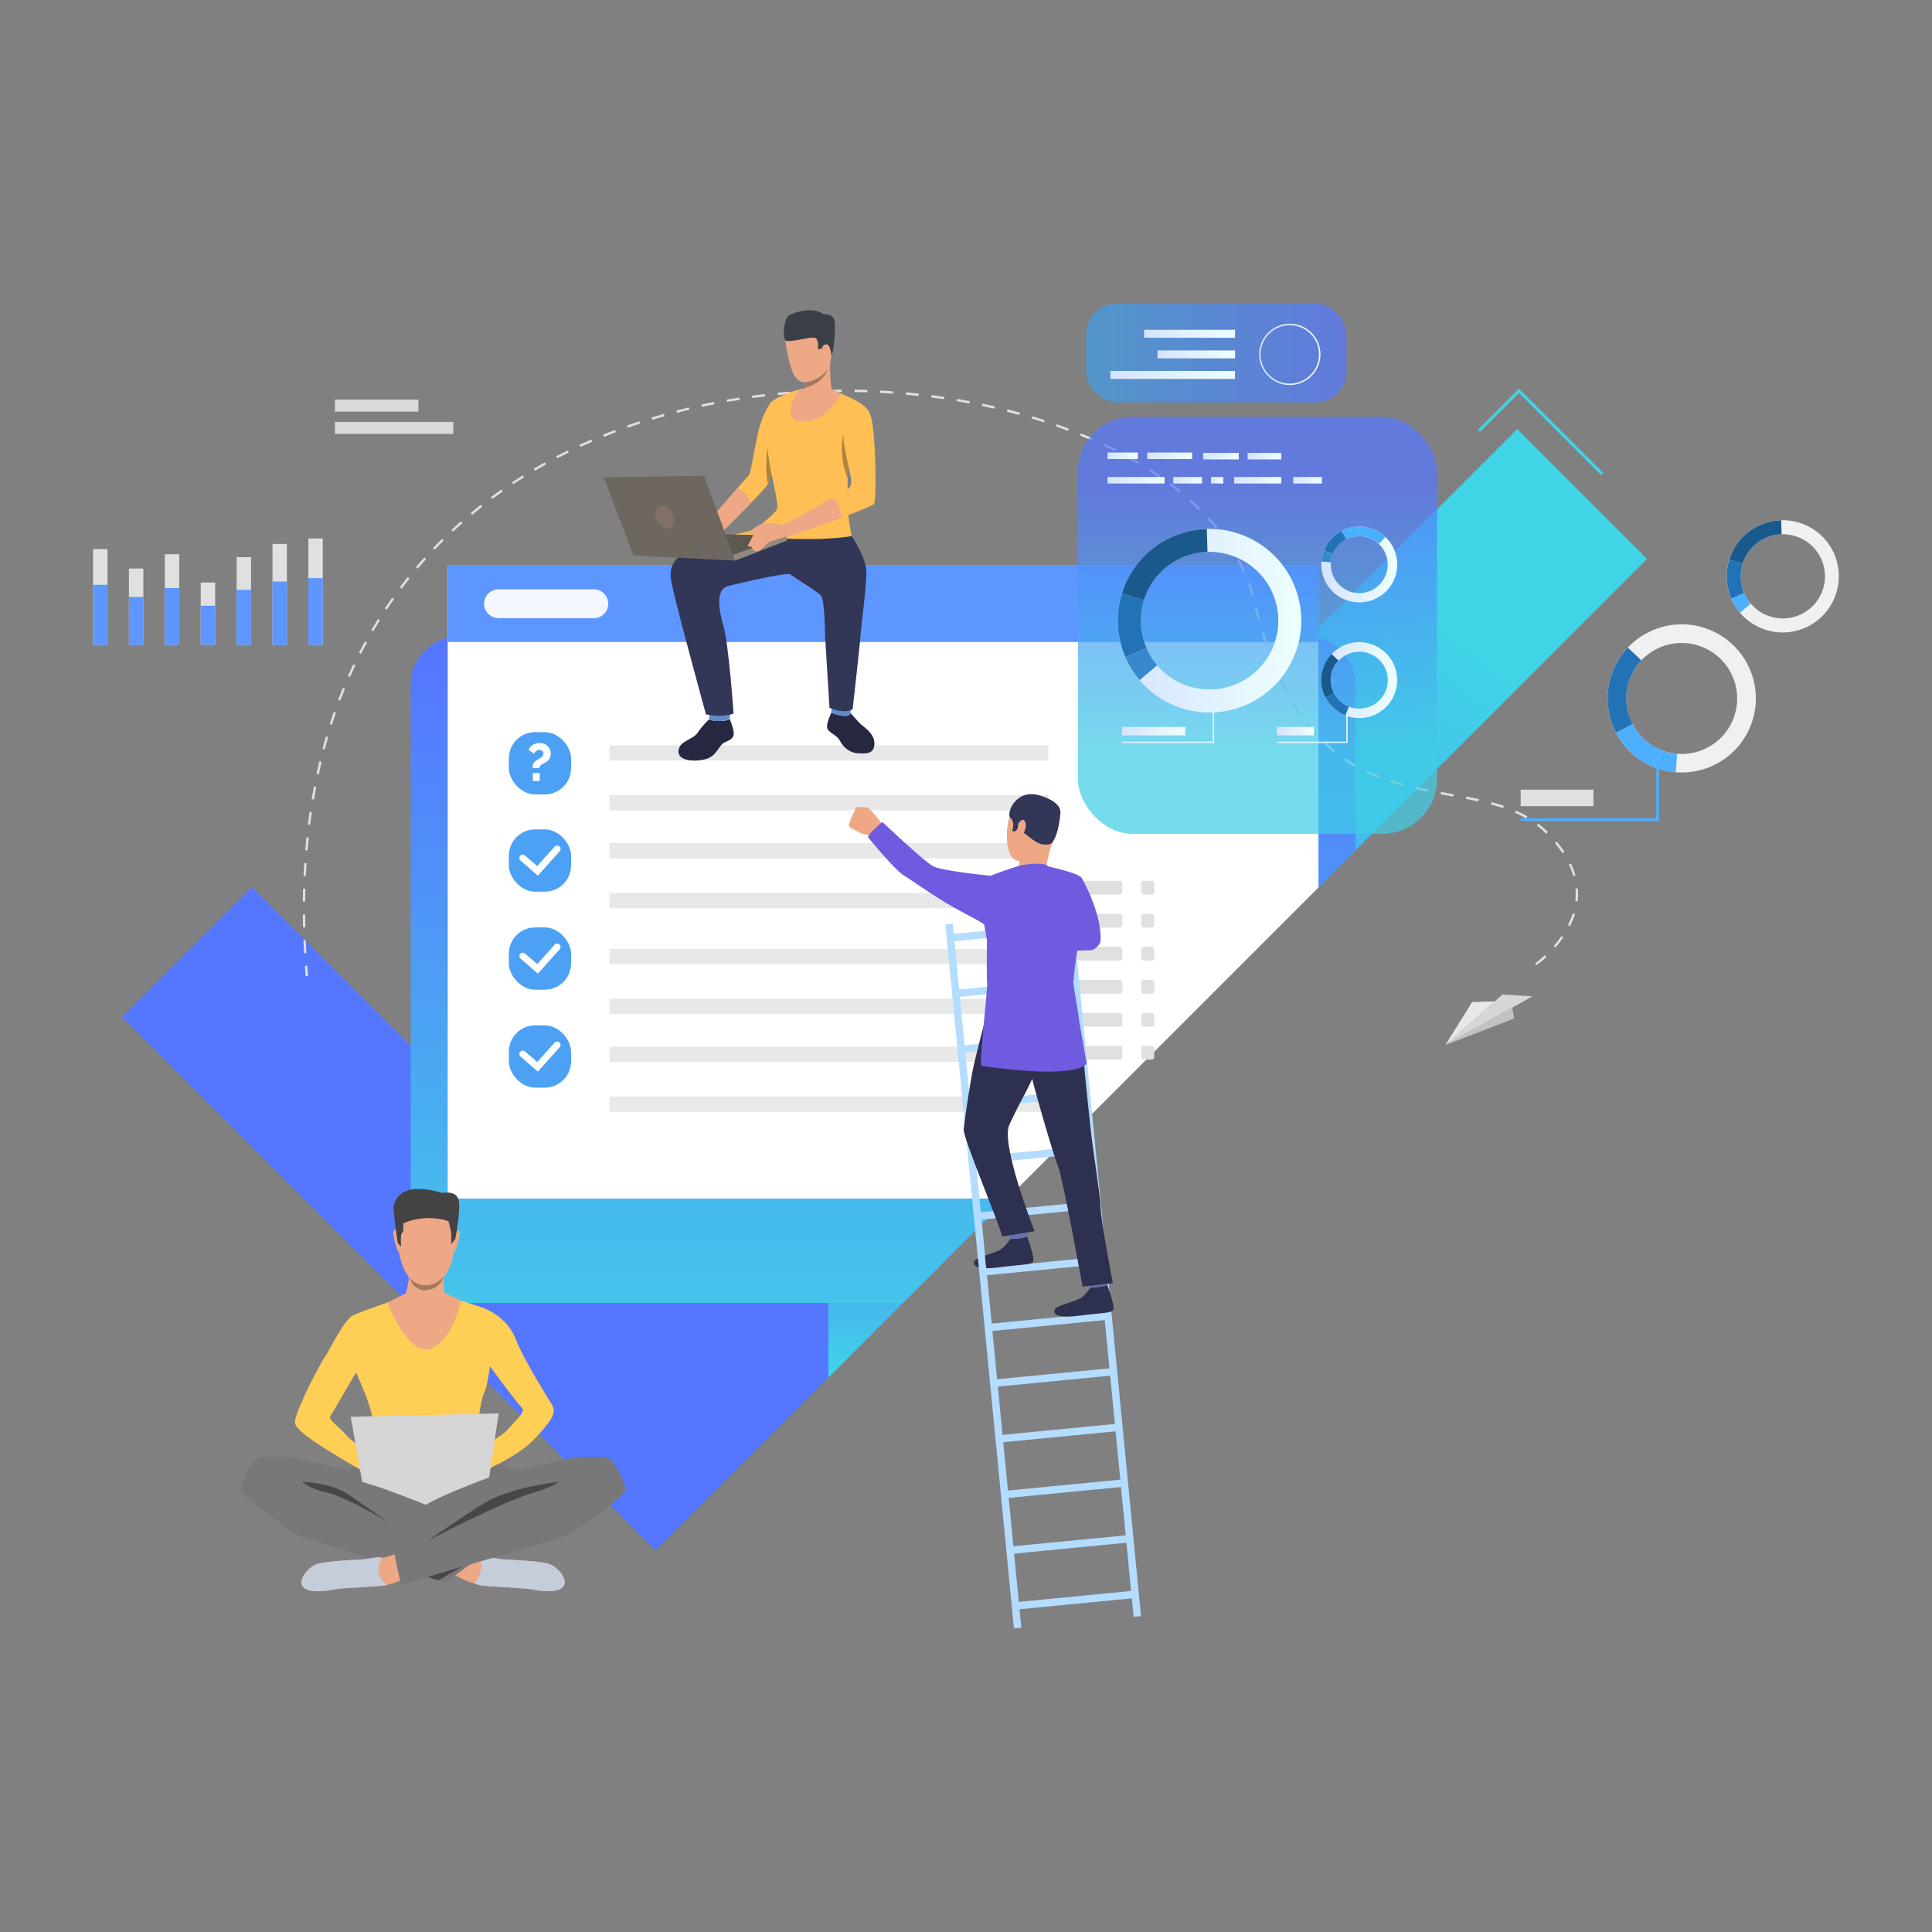 <svg xmlns="http://www.w3.org/2000/svg" xmlns:xlink="http://www.w3.org/1999/xlink" id="Layer_1" viewBox="0 0 300 300"><rect x="0" y="0" width="300" height="300" fill="#808080" stroke="none"/><defs><linearGradient id="linear-gradient" x1="183.94" y1="1136.33" x2="107" y2="1039.45" gradientTransform="translate(0 1200) scale(1 -1)" gradientUnits="userSpaceOnUse"><stop offset="0" stop-color="#40d5e6"></stop><stop offset="1" stop-color="#57f"></stop></linearGradient><linearGradient id="linear-gradient-2" x1="137.12" y1="986.1" x2="137.12" y2="1022.53" gradientTransform="translate(0 1200) scale(1 -1)" gradientUnits="userSpaceOnUse"><stop offset="0" stop-color="#40d5e6"></stop><stop offset="1" stop-color="#57f"></stop></linearGradient><linearGradient id="linear-gradient-3" x1="137.12" y1="977.76" x2="137.12" y2="1096.51" gradientTransform="translate(0 1200) scale(1 -1)" gradientUnits="userSpaceOnUse"><stop offset="0" stop-color="#40d5e6"></stop><stop offset="1" stop-color="#57f"></stop></linearGradient><linearGradient id="linear-gradient-4" x1="195.26" y1="1072.19" x2="195.26" y2="1124.76" gradientTransform="translate(0 1200) scale(1 -1)" gradientUnits="userSpaceOnUse"><stop offset="0" stop-color="#40cde6"></stop><stop offset=".2" stop-color="#40cde6"></stop><stop offset="1" stop-color="#57f"></stop></linearGradient><linearGradient id="linear-gradient-5" x1="168.64" y1="1145.2" x2="209.08" y2="1145.2" gradientTransform="translate(0 1200) scale(1 -1)" gradientUnits="userSpaceOnUse"><stop offset="0" stop-color="#409ee6"></stop><stop offset="1" stop-color="#57f"></stop></linearGradient><linearGradient id="linear-gradient-6" x1="173.56" y1="1103.62" x2="202.07" y2="1103.62" gradientTransform="translate(0 1200) scale(1 -1)" gradientUnits="userSpaceOnUse"><stop offset="0" stop-color="#d5e4ff"></stop><stop offset="1" stop-color="#edfffe"></stop></linearGradient><linearGradient id="linear-gradient-7" x1="205.17" y1="1094.39" x2="216.96" y2="1094.39" gradientTransform="translate(0 1200) scale(1 -1)" gradientUnits="userSpaceOnUse"><stop offset="0" stop-color="#d5e4ff"></stop><stop offset="1" stop-color="#edfffe"></stop></linearGradient><linearGradient id="linear-gradient-8" x1="205.17" y1="1112.34" x2="216.97" y2="1112.34" gradientTransform="translate(0 1200) scale(1 -1)" gradientUnits="userSpaceOnUse"><stop offset="0" stop-color="#d5e4ff"></stop><stop offset="1" stop-color="#edfffe"></stop></linearGradient><linearGradient id="linear-gradient-9" x1="174.21" y1="1086.47" x2="184.06" y2="1086.47" gradientTransform="translate(0 1200) scale(1 -1)" gradientUnits="userSpaceOnUse"><stop offset="0" stop-color="#d5e4ff"></stop><stop offset="1" stop-color="#edfffe"></stop></linearGradient><linearGradient id="linear-gradient-10" x1="198.25" y1="1086.47" x2="204.04" y2="1086.47" gradientTransform="translate(0 1200) scale(1 -1)" gradientUnits="userSpaceOnUse"><stop offset="0" stop-color="#d5e4ff"></stop><stop offset="1" stop-color="#edfffe"></stop></linearGradient><linearGradient id="linear-gradient-11" x1="195.52" y1="1144.97" x2="205.04" y2="1144.97" gradientTransform="translate(0 1200) scale(1 -1)" gradientUnits="userSpaceOnUse"><stop offset="0" stop-color="#d5e4ff"></stop><stop offset="1" stop-color="#edfffe"></stop></linearGradient><linearGradient id="linear-gradient-12" x1="177.66" y1="1148.17" x2="191.78" y2="1148.17" gradientTransform="translate(0 1200) scale(1 -1)" gradientUnits="userSpaceOnUse"><stop offset="0" stop-color="#d5e4ff"></stop><stop offset="1" stop-color="#edfffe"></stop></linearGradient><linearGradient id="linear-gradient-13" x1="179.74" y1="1144.97" x2="191.77" y2="1144.97" gradientTransform="translate(0 1200) scale(1 -1)" gradientUnits="userSpaceOnUse"><stop offset="0" stop-color="#d5e4ff"></stop><stop offset="1" stop-color="#edfffe"></stop></linearGradient><linearGradient id="linear-gradient-14" x1="172.42" y1="1141.78" x2="191.78" y2="1141.78" gradientTransform="translate(0 1200) scale(1 -1)" gradientUnits="userSpaceOnUse"><stop offset="0" stop-color="#d5e4ff"></stop><stop offset="1" stop-color="#edfffe"></stop></linearGradient><linearGradient id="linear-gradient-15" x1="171.98" y1="1129.22" x2="176.69" y2="1129.22" gradientTransform="translate(0 1200) scale(1 -1)" gradientUnits="userSpaceOnUse"><stop offset="0" stop-color="#d5e4ff"></stop><stop offset="1" stop-color="#edfffe"></stop></linearGradient><linearGradient id="linear-gradient-16" x1="191.64" y1="1125.43" x2="198.95" y2="1125.43" gradientTransform="translate(0 1200) scale(1 -1)" gradientUnits="userSpaceOnUse"><stop offset="0" stop-color="#d5e4ff"></stop><stop offset="1" stop-color="#edfffe"></stop></linearGradient><linearGradient id="linear-gradient-17" x1="182.18" y1="1125.43" x2="186.64" y2="1125.43" gradientTransform="translate(0 1200) scale(1 -1)" gradientUnits="userSpaceOnUse"><stop offset="0" stop-color="#d5e4ff"></stop><stop offset="1" stop-color="#edfffe"></stop></linearGradient><linearGradient id="linear-gradient-18" x1="171.98" y1="1125.43" x2="180.83" y2="1125.43" gradientTransform="translate(0 1200) scale(1 -1)" gradientUnits="userSpaceOnUse"><stop offset="0" stop-color="#d5e4ff"></stop><stop offset="1" stop-color="#edfffe"></stop></linearGradient><linearGradient id="linear-gradient-19" x1="178.13" y1="1129.22" x2="185.12" y2="1129.22" gradientTransform="translate(0 1200) scale(1 -1)" gradientUnits="userSpaceOnUse"><stop offset="0" stop-color="#d5e4ff"></stop><stop offset="1" stop-color="#edfffe"></stop></linearGradient><linearGradient id="linear-gradient-20" x1="188.04" y1="1125.43" x2="189.96" y2="1125.43" gradientTransform="translate(0 1200) scale(1 -1)" gradientUnits="userSpaceOnUse"><stop offset="0" stop-color="#d5e4ff"></stop><stop offset="1" stop-color="#edfffe"></stop></linearGradient><linearGradient id="linear-gradient-21" x1="193.73" y1="1129.16" x2="198.95" y2="1129.16" gradientTransform="translate(0 1200) scale(1 -1)" gradientUnits="userSpaceOnUse"><stop offset="0" stop-color="#d5e4ff"></stop><stop offset="1" stop-color="#edfffe"></stop></linearGradient><linearGradient id="linear-gradient-22" x1="200.81" y1="1125.43" x2="205.26" y2="1125.43" gradientTransform="translate(0 1200) scale(1 -1)" gradientUnits="userSpaceOnUse"><stop offset="0" stop-color="#d5e4ff"></stop><stop offset="1" stop-color="#edfffe"></stop></linearGradient><linearGradient id="linear-gradient-23" x1="186.83" y1="1129.16" x2="192.37" y2="1129.16" gradientTransform="translate(0 1200) scale(1 -1)" gradientUnits="userSpaceOnUse"><stop offset="0" stop-color="#d5e4ff"></stop><stop offset="1" stop-color="#edfffe"></stop></linearGradient></defs><polygon points="255.75 86.78 145.62 196.91 140.2 202.33 128.63 213.9 101.8 240.73 18.96 157.89 39.11 137.74 63.77 162.4 87.48 186.11 101.8 200.43 116.12 186.11 203.38 98.85 235.6 66.63 255.75 86.78" fill="url(#linear-gradient)"></polygon><polygon points="145.62 177.47 145.62 196.91 140.2 202.33 128.63 213.9 128.63 177.47 145.62 177.47" fill="url(#linear-gradient-2)"></polygon><path d="M210.47,106.3v25.76l-70.27,70.27h-68.96c-4.12,0-7.46-3.34-7.46-7.46v-88.57c0-4.12,3.34-7.46,7.46-7.46h131.77c.12,0,.24,0,.36,0,3.95.19,7.1,3.45,7.1,7.45h0Z" fill="url(#linear-gradient-3)"></path><polygon points="204.73 87.82 204.73 137.8 156.42 186.11 69.52 186.11 69.52 87.82 204.73 87.82" fill="#fff"></polygon><rect x="69.52" y="87.82" width="135.21" height="11.87" fill="#5d96ff"></rect><path d="M77.41,91.51h14.8c1.24,0,2.24,1.01,2.24,2.24h0c0,1.24-1.01,2.24-2.24,2.24h-14.8c-1.24,0-2.24-1.01-2.24-2.24h0c0-1.24,1.01-2.24,2.24-2.24h0Z" fill="#f5f7ff"></path><path d="M210.58,193.02h0s-.03.01,0,0Z" fill="#323657"></path><polygon points="224.44 162.27 237.94 154.72 233.3 154.42 224.44 162.27" fill="#d6d6d6"></polygon><polygon points="224.44 162.27 228.59 155.59 232.08 155.5 224.44 162.27" fill="#e8e8e8"></polygon><polygon points="234.83 156.46 235.1 158.16 224.44 162.27 234.83 156.46" fill="#c2c2c2"></polygon><path d="M47.46,151.57c-.04-.53-.09-1.07-.12-1.59l.37-.03c.04.53.08,1.06.12,1.59l-.37.03h0ZM238.57,149.89l-.21-.3s.65-.45,1.52-1.26l.25.27c-.89.83-1.53,1.27-1.56,1.29ZM47.21,147.99c-.04-.66-.07-1.34-.1-1.99h.37c.03.64.06,1.31.1,1.98l-.37.02h0ZM241.53,147.15l-.28-.24c.44-.51.85-1.03,1.21-1.56l.3.21c-.37.54-.79,1.08-1.24,1.59h0ZM47.05,143.99c-.02-.66-.03-1.34-.03-2h.37c0,.66.01,1.32.03,1.99h-.37s0,0,0,0ZM243.8,143.82l-.33-.17c.3-.6.55-1.21.74-1.82l.35.11c-.19.63-.45,1.26-.76,1.87ZM47.39,140h-.37c0-.67.02-1.34.04-2h.37c-.02.67-.03,1.34-.04,2h0ZM244.98,139.97l-.37-.04c.04-.38.06-.76.06-1.14,0-.27-.01-.55-.03-.82l.37-.03c.02.28.04.57.04.85,0,.39-.02.79-.07,1.18h0ZM244.3,136.05c-.17-.61-.41-1.23-.7-1.83l.33-.16c.3.62.54,1.26.72,1.89l-.36.1ZM47.5,136.02l-.37-.02c.03-.66.07-1.34.11-1.99l.37.02c-.04.66-.08,1.32-.11,1.99ZM242.63,132.5c-.35-.53-.75-1.06-1.18-1.58l.28-.24c.45.53.85,1.07,1.21,1.61l-.31.2h0ZM47.76,132.05l-.37-.03c.06-.66.12-1.33.19-1.99l.37.04c-.07.65-.13,1.32-.19,1.98ZM240.1,129.47c-.05-.05-.11-.11-.16-.16-.41-.4-.85-.78-1.31-1.14l.23-.29c.47.36.92.75,1.35,1.16.06.05.11.11.16.16l-.26.26h0ZM48.17,128.09l-.37-.05c.08-.66.17-1.33.27-1.98l.36.05c-.1.65-.18,1.31-.27,1.97h0ZM237,127.09c-.55-.32-1.14-.62-1.76-.89l.15-.34c.63.28,1.23.58,1.79.91l-.18.32h0ZM233.4,125.48c-.6-.2-1.22-.39-1.9-.57l.1-.36c.69.18,1.32.37,1.92.58l-.12.35ZM229.57,124.44c-.59-.13-1.23-.26-1.95-.4l.07-.36c.73.14,1.37.27,1.96.4l-.08.36h0ZM48.75,124.15l-.36-.06c.11-.66.23-1.32.36-1.97l.36.07c-.12.65-.24,1.3-.35,1.96h0ZM225.66,123.69l-.6-.11c-.45-.08-.91-.16-1.37-.25l.07-.36c.46.08.91.17,1.37.25l.6.11-.06.36h0ZM221.73,122.96c-.71-.14-1.35-.28-1.96-.42l.08-.36c.61.14,1.25.27,1.95.41l-.07.36ZM217.83,122.06c-.66-.18-1.31-.37-1.92-.57l.12-.35c.6.2,1.25.39,1.9.56l-.1.36h0ZM214.02,120.82c-.63-.25-1.25-.52-1.84-.8l.16-.33c.58.28,1.19.54,1.82.78l-.13.34h0ZM49.5,120.24l-.36-.08c.14-.65.29-1.31.44-1.95l.36.09c-.15.64-.3,1.29-.44,1.94h0ZM210.41,119.1c-.58-.33-1.15-.69-1.7-1.06l.21-.3c.54.37,1.1.72,1.68,1.05l-.18.32h0ZM207.1,116.84c-.51-.42-1.02-.86-1.51-1.32l.25-.27c.48.45.98.89,1.49,1.3l-.23.29h0ZM50.43,116.37l-.36-.1c.17-.64.35-1.29.54-1.92l.36.1c-.18.63-.36,1.28-.54,1.92h0ZM204.19,114.09c-.44-.48-.88-1-1.29-1.53l.29-.23c.41.52.84,1.03,1.28,1.51l-.27.25h0ZM51.54,112.55l-.35-.11c.2-.63.42-1.27.63-1.9l.35.12c-.22.62-.43,1.26-.63,1.89h0ZM201.71,110.95c-.37-.54-.73-1.1-1.08-1.68l.32-.19c.35.57.71,1.13,1.07,1.66l-.3.21h0ZM52.85,108.8l-.35-.13c.24-.62.48-1.25.73-1.86l.34.14c-.25.61-.49,1.23-.73,1.85h0ZM199.64,107.53c-.31-.58-.61-1.18-.9-1.79l.33-.16c.29.6.59,1.2.89,1.77l-.33.18h0ZM54.36,105.12l-.34-.15c.27-.61.55-1.22.83-1.82l.33.16c-.28.6-.56,1.2-.83,1.81ZM197.92,103.92c-.25-.6-.5-1.22-.74-1.86l.35-.13c.24.63.48,1.25.74,1.84l-.34.14h0ZM56.07,101.53l-.33-.17c.3-.59.61-1.19.93-1.77l.32.18c-.31.58-.63,1.17-.93,1.76h0ZM196.51,100.19c-.21-.62-.42-1.26-.61-1.9l.35-.11c.2.64.4,1.28.61,1.89l-.35.12h0ZM57.97,98.03l-.32-.19c.34-.57.68-1.15,1.03-1.71l.31.19c-.35.56-.69,1.13-1.03,1.7h0ZM195.34,96.37c-.17-.63-.34-1.28-.51-1.93l.36-.09c.16.65.33,1.3.5,1.92l-.36.1ZM60.07,94.66l-.31-.2c.37-.55.75-1.11,1.13-1.65l.3.21c-.38.54-.76,1.09-1.12,1.64h0ZM194.35,92.5c-.18-.63-.38-1.26-.6-1.88l.35-.13c.23.63.44,1.27.61,1.91l-.36.1h0ZM62.37,91.41l-.3-.22c.4-.53.81-1.06,1.23-1.58l.29.23c-.41.52-.82,1.04-1.22,1.57h0ZM193,88.79c-.27-.59-.56-1.19-.88-1.77l.32-.18c.32.59.62,1.2.89,1.8l-.34.15h0ZM64.85,88.31l-.28-.24c.43-.51.87-1.01,1.32-1.5l.27.25c-.44.49-.88.99-1.31,1.5ZM67.51,85.35l-.27-.25c.46-.48.93-.96,1.4-1.43l.26.26c-.47.46-.94.94-1.39,1.42h0ZM191.11,85.31c-.35-.55-.72-1.1-1.11-1.64l.3-.22c.4.54.78,1.1,1.13,1.66l-.31.2h0ZM70.34,82.56l-.25-.27c.48-.45.98-.9,1.48-1.34l.24.28c-.5.44-.99.89-1.47,1.33ZM188.79,82.11c-.41-.5-.85-1.01-1.3-1.5l.27-.25c.46.49.9,1.01,1.32,1.51l-.29.24ZM73.33,79.93l-.24-.28c.51-.42,1.03-.85,1.56-1.26l.23.29c-.52.41-1.04.83-1.55,1.25ZM186.11,79.18c-.46-.46-.95-.91-1.45-1.36l.25-.28c.5.45.99.91,1.46,1.37l-.26.26h0ZM76.45,77.48l-.22-.3c.53-.39,1.08-.78,1.62-1.17l.21.3c-.54.38-1.08.77-1.61,1.16h0ZM183.15,76.53c-.51-.41-1.03-.82-1.56-1.22l.22-.3c.54.4,1.07.82,1.58,1.23l-.23.29ZM79.7,75.2l-.2-.31c.55-.36,1.12-.73,1.68-1.08l.19.31c-.56.35-1.12.71-1.67,1.07h0ZM179.97,74.15c-.54-.37-1.09-.74-1.66-1.1l.2-.31c.57.36,1.13.73,1.67,1.11l-.21.3h0ZM83.07,73.1l-.19-.32c.57-.33,1.15-.67,1.74-.99l.18.32c-.58.32-1.16.65-1.73.99h0ZM176.62,72.01c-.56-.33-1.14-.66-1.73-.98l.18-.32c.59.32,1.17.66,1.74.99l-.19.32h0ZM86.55,71.17l-.17-.33c.59-.31,1.19-.61,1.78-.9l.16.33c-.59.29-1.19.59-1.78.9h0ZM173.13,70.1c-.58-.3-1.18-.59-1.79-.88l.16-.33c.61.29,1.21.58,1.8.88l-.17.33h0ZM90.12,69.41l-.15-.34c.6-.28,1.21-.55,1.83-.82l.15.34c-.61.26-1.22.54-1.82.81h0ZM169.53,68.4c-.6-.26-1.22-.52-1.83-.78l.14-.34c.62.25,1.24.51,1.84.78l-.15.34ZM93.78,67.83l-.14-.34c.61-.25,1.24-.49,1.86-.73l.13.35c-.62.24-1.24.48-1.85.73h0ZM165.84,66.9c-.61-.23-1.24-.46-1.87-.68l.12-.35c.63.22,1.26.45,1.88.68l-.13.35h0ZM97.5,66.42l-.12-.35c.62-.22,1.26-.44,1.89-.65l.12.35c-.63.21-1.26.42-1.89.64h0ZM162.09,65.58c-.63-.2-1.26-.4-1.9-.59l.11-.35c.64.19,1.28.39,1.91.6l-.11.35h0ZM101.28,65.18l-.11-.35c.63-.19,1.28-.38,1.92-.56l.1.36c-.64.18-1.28.37-1.91.56h0ZM158.27,64.44c-.64-.18-1.28-.35-1.92-.51l.09-.36c.65.16,1.3.33,1.93.51l-.1.36h0ZM105.12,64.1l-.09-.36c.64-.17,1.29-.33,1.94-.48l.09.36c-.65.15-1.3.31-1.93.48h0ZM154.41,63.46c-.64-.15-1.3-.29-1.95-.43l.07-.36c.65.14,1.31.28,1.95.43l-.08.36h0ZM108.99,63.18l-.08-.36c.65-.14,1.31-.28,1.96-.4l.07.36c-.65.13-1.31.26-1.95.4h0ZM150.51,62.65c-.65-.12-1.31-.24-1.96-.35l.06-.36c.66.11,1.32.23,1.97.35l-.07.36h0ZM112.9,62.41l-.06-.36c.65-.11,1.31-.22,1.97-.32l.06.36c-.66.1-1.32.21-1.96.32h0ZM146.58,61.99c-.65-.1-1.32-.19-1.97-.27l.05-.37c.66.08,1.32.18,1.98.27l-.05.36h0ZM116.83,61.81l-.05-.37c.66-.09,1.32-.17,1.98-.25l.04.37c-.66.07-1.32.16-1.97.25ZM142.63,61.49c-.66-.07-1.32-.14-1.98-.2l.03-.37c.66.06,1.33.12,1.99.2l-.04.37ZM120.79,61.35l-.04-.37c.66-.06,1.33-.12,1.99-.17l.03.37c-.66.05-1.32.11-1.98.17h0ZM138.66,61.13c-.66-.05-1.33-.09-1.99-.12l.02-.37c.66.03,1.33.08,1.99.12l-.03.37ZM124.75,61.05l-.02-.37c.66-.04,1.33-.07,1.99-.1v.37c-.65.03-1.31.06-1.97.1ZM134.68,60.92c-.66-.02-1.33-.04-1.99-.05v-.37c.67,0,1.34.03,2,.05v.37ZM128.72,60.89v-.37c.65-.01,1.32-.02,1.98-.02v.37c-.66,0-1.33,0-1.98.02h0Z" fill="#e0e0e0"></path><path d="M266.05,98.05c-4.62-2.19-9.97-1.02-13.29,2.51-.8.85-1.49,1.85-2.02,2.97-1.6,3.39-1.41,7.17.21,10.26,1.12,2.14,2.92,3.94,5.27,5.06.23.11.47.21.71.31,1.08.42,2.18.67,3.29.76,4.63.37,9.22-2.1,11.32-6.55,2.72-5.74.26-12.6-5.48-15.31h0ZM268.93,112.14c-1.58,3.33-5.02,5.19-8.49,4.91-.83-.07-1.66-.25-2.46-.57-.18-.07-.36-.15-.53-.23-1.76-.83-3.11-2.19-3.95-3.79-1.21-2.31-1.36-5.15-.16-7.69.4-.84.91-1.58,1.51-2.22,2.49-2.65,6.5-3.52,9.96-1.88,4.31,2.04,6.14,7.18,4.11,11.48h0Z" fill="#f0f0f0"></path><path d="M253.5,112.45l-2.55,1.34c-1.62-3.09-1.81-6.87-.21-10.26.53-1.12,1.22-2.11,2.02-2.97l2.1,1.97c-.6.64-1.12,1.39-1.51,2.22-1.2,2.54-1.05,5.38.16,7.69h0Z" fill="#2273b5"></path><path d="M257.98,116.47l-1.05,2.68c-.24-.09-.47-.2-.71-.31-2.35-1.11-4.15-2.92-5.27-5.06l2.55-1.34c.84,1.6,2.19,2.96,3.95,3.79.18.08.35.16.53.23h0Z" fill="#4dafff"></path><path d="M260.21,119.92c-1.1-.09-2.21-.34-3.29-.76l1.05-2.68c.81.32,1.63.51,2.46.57l-.23,2.87h0Z" fill="#4dafff"></path><polygon points="257.6 127.49 236.13 127.49 236.13 127.07 257.18 127.07 257.18 117.97 257.6 117.97 257.6 127.49" fill="#4dafff"></polygon><rect x="236.13" y="122.62" width="11.3" height="2.56" fill="#e0e0e0"></rect><rect x="14.45" y="85.26" width="2.24" height="14.88" fill="#e0e0e0"></rect><rect x="20.02" y="88.28" width="2.24" height="11.85" fill="#e0e0e0"></rect><rect x="25.59" y="86.06" width="2.24" height="14.08" fill="#e0e0e0"></rect><rect x="31.17" y="90.45" width="2.24" height="9.69" fill="#e0e0e0"></rect><rect x="36.74" y="86.52" width="2.24" height="13.62" fill="#e0e0e0"></rect><rect x="42.31" y="84.46" width="2.24" height="15.68" fill="#e0e0e0"></rect><rect x="47.88" y="83.61" width="2.24" height="16.53" fill="#e0e0e0"></rect><rect x="14.45" y="90.81" width="2.24" height="9.33" fill="#5d96ff"></rect><rect x="20.02" y="92.7" width="2.24" height="7.44" fill="#5d96ff"></rect><rect x="25.59" y="91.31" width="2.24" height="8.83" fill="#5d96ff"></rect><rect x="31.17" y="94.06" width="2.24" height="6.08" fill="#5d96ff"></rect><rect x="36.74" y="91.59" width="2.24" height="8.55" fill="#5d96ff"></rect><rect x="42.31" y="90.3" width="2.24" height="9.84" fill="#5d96ff"></rect><rect x="47.88" y="89.77" width="2.24" height="10.37" fill="#5d96ff"></rect><rect x="52" y="62.05" width="12.97" height="1.87" fill="#d9d9d9"></rect><rect x="52" y="65.51" width="18.39" height="1.87" fill="#d9d9d9"></rect><path d="M285.04,86.56c-1.31-3.65-4.79-5.89-8.47-5.78-.89.03-1.79.19-2.68.51-2.68.96-4.6,3.09-5.39,5.61-.55,1.75-.55,3.68.11,5.53.06.18.14.37.21.54.35.8.81,1.53,1.35,2.17,2.28,2.68,6.07,3.82,9.58,2.56,4.53-1.62,6.89-6.61,5.27-11.14h0ZM279.03,95.65c-2.63.94-5.47.09-7.18-1.92-.41-.48-.75-1.02-1.01-1.63-.06-.13-.11-.27-.16-.41-.5-1.39-.49-2.84-.08-4.15.59-1.89,2.03-3.49,4.04-4.2.66-.24,1.34-.36,2.01-.38,2.76-.08,5.37,1.6,6.35,4.33,1.21,3.4-.55,7.14-3.95,8.35h0Z" fill="#f0f0f0"></path><path d="M270.59,87.55l-2.08-.65c.79-2.52,2.71-4.65,5.39-5.61.88-.32,1.79-.48,2.68-.51l.06,2.18c-.67.02-1.34.14-2.01.38-2.01.72-3.45,2.32-4.04,4.2h0Z" fill="#1a598c"></path><path d="M270.84,92.1l-2,.87c-.08-.18-.15-.36-.21-.54-.66-1.86-.66-3.79-.11-5.53l2.08.65c-.41,1.31-.41,2.76.08,4.15.05.14.1.27.16.41h0Z" fill="#2273b5"></path><path d="M270.19,95.14c-.54-.64-1-1.37-1.35-2.17l2-.87c.26.6.6,1.15,1.01,1.63l-1.66,1.41h0Z" fill="#4dafff"></path><rect x="94.64" y="115.73" width="68.15" height="2.37" fill="#e8e8e8"></rect><rect x="94.64" y="123.46" width="68.15" height="2.37" fill="#e8e8e8"></rect><rect x="94.64" y="130.92" width="68.15" height="2.37" fill="#e8e8e8"></rect><rect x="94.64" y="138.66" width="68.15" height="2.37" fill="#e8e8e8"></rect><rect x="94.64" y="147.35" width="68.15" height="2.37" fill="#e8e8e8"></rect><rect x="94.64" y="155.08" width="68.15" height="2.37" fill="#e8e8e8"></rect><rect x="94.64" y="162.54" width="68.15" height="2.37" fill="#e8e8e8"></rect><rect x="94.64" y="170.28" width="68.15" height="2.37" fill="#e8e8e8"></rect><rect x="79.01" y="113.69" width="9.67" height="9.67" rx="4.09" ry="4.09" fill="#4ca1f4"></rect><rect x="79.01" y="144.01" width="9.67" height="9.67" rx="4.09" ry="4.09" fill="#4ca1f4"></rect><path d="M83.51,151.18l-2.68-2.33c-.22-.19-.24-.53-.05-.74.19-.22.53-.24.74-.05l1.9,1.65,2.7-3.02c.19-.22.53-.24.75-.04.22.19.24.53.04.75l-3.39,3.79h0Z" fill="#fff"></path><rect x="79.01" y="128.79" width="9.67" height="9.67" rx="4.09" ry="4.09" fill="#4ca1f4"></rect><path d="M83.51,135.96l-2.68-2.33c-.22-.19-.24-.53-.05-.74.19-.22.53-.24.74-.05l1.9,1.65,2.7-3.02c.19-.22.53-.24.75-.04.22.19.24.53.04.75l-3.39,3.79h0Z" fill="#fff"></path><rect x="79.01" y="159.22" width="9.67" height="9.67" rx="4.09" ry="4.09" fill="#4ca1f4"></rect><path d="M83.51,166.39l-2.68-2.33c-.22-.19-.24-.53-.05-.74.19-.22.53-.24.74-.05l1.9,1.65,2.7-3.02c.19-.22.53-.24.75-.04.22.19.24.53.04.75l-3.39,3.79h0Z" fill="#fff"></path><path d="M82.71,119.26c0-.12,0-.24.02-.36s.05-.23.09-.33.11-.21.2-.3c.09-.09.2-.18.34-.25.07-.04.17-.09.28-.15s.23-.13.34-.22c.11-.08.21-.18.29-.28.08-.11.12-.23.12-.36,0-.18-.06-.32-.2-.42-.13-.1-.28-.15-.45-.15-.11,0-.21.02-.29.06s-.16.09-.23.15c-.07.06-.13.12-.18.19-.05.07-.09.13-.13.19l-.84-.59c.14-.33.37-.59.67-.78s.66-.28,1.04-.28c.21,0,.42.03.62.09s.39.16.56.29c.16.13.3.3.4.51.1.21.16.46.16.75,0,.31-.06.57-.19.78s-.32.39-.57.55c-.12.08-.23.14-.35.2s-.23.12-.32.19-.18.14-.24.22c-.06.08-.09.18-.09.3h-1.08,0ZM82.74,121.27v-1.23h1.07v1.23h-1.07Z" fill="#fff"></path><path d="M110.06,111.75s-.89.78-1.69,1.98c-.8,1.2-2.93,1.27-3.02,2.91-.09,1.64,2.89,1.69,4.46,1.16s1.8-2.14,2.75-2.54c.95-.4,1.44-.72,1.37-1.51-.07-.78-.6-2.05-.6-2.05,0,0-.59.19-.93.23s-1.51.05-2.33-.18Z" fill="#252840"></path><path d="M120.8,67.29s-.6,3.57-1.08,5.93h0c-.2.96-.37,1.71-.48,1.95-.14.3-1.26,1.51-2.64,2.93-2.42,2.49-5.62,5.63-5.62,5.63l-1.25-2.37s2.84-3.33,4.77-5.55c.89-1.03,1.59-1.82,1.71-1.93.4-.36.87-3.91,1.53-6.83.66-2.92,1.97-4.54,1.97-4.54l1.1,4.79h0Z" fill="#ffbf55"></path><path d="M116.59,78.1c-2.42,2.49-5.62,5.63-5.62,5.63l-1.25-2.37s2.84-3.33,4.77-5.55c.59.29,1.67.98,2.1,2.29h0Z" fill="#eea886"></path><path d="M132.11,110.77s.82.91,1.31,1.46c.49.55,2.35,1.54,2.36,3.17.01,1.77-1.37,1.62-2.6,1.56s-2.23-.92-2.75-1.92c-.52-1.01-1.9-1.27-1.99-2.08-.1-.81.64-2.27.64-2.27l3.05.08h0Z" fill="#252840"></path><path d="M129.22,109.18l-.16,1.51s2.57,1.12,3.05.08l-.11-1.34-2.78-.25Z" fill="#5f8cc9"></path><path d="M110.2,110.65l-.14,1.09s1.55.55,3.26-.05l.04-.97-3.16-.07h0Z" fill="#5f8cc9"></path><path d="M132.25,83.24c.09.32-16.45,0-16.45,0,0,0,4.58-3.33,4.87-4.22.3-.89-1.17-6.23-1.36-7.97-.15-1.39-.54-7.61.38-8.56.96-.99,4.41-2.03,4.41-2.03l5.03.19s.83.17,1.42.45,3.99,1.48,4.54,3.18c.55,1.69-3.38,7.14-3.38,7.14,0,0,0,.24-.02.65h0c-.01.54-.04,1.35-.06,2.23-.03,1.14-.05,2.4-.05,3.32,0,2.16.58,5.31.67,5.62h0Z" fill="#ffbf55"></path><path d="M132.25,83.24s2.25,3.3,2.28,5.56c.03,2.26-.83,8.51-.9,9.75-.06,1.24-1.23,11.57-1.23,11.57,0,0-.9.84-3.6-.21,0,0-.6-9.79-.66-10.84-.06-1.05-.06-5.88-.67-6.58-.6-.7-4.26-2.89-4.74-3.3-.48-.41-8.78,1.57-9.65,1.8-2.25.58-1.23,4.5-.73,6.26.83,2.94,1.56,13.56,1.56,13.56,0,0-1.61.68-4.29.11,0,0-5.28-19.17-5.45-21.08-.17-1.91-.25-5.05,12.75-7.44l15.31.86h0Z" fill="#323657"></path><path d="M125.48,49.54s-4.37-.98-3.37,4.51c1,5.49,2.05,5.93,4.68,4.79,2.63-1.14,2.4-4.66,2.53-6.38s-2.45-2.85-3.84-2.91Z" fill="#eea886"></path><path d="M124.33,61.87s1.93,2.05,4.99.19c0,0-.68-4.44-.32-6.6.36-2.16-3.99,3.35-3.99,3.35.06.03.1.24.1.53,0,.25,0,.56-.05.88-.09.72-.31,1.48-.74,1.66h0Z" fill="#eea886"></path><path d="M127.82,53.32c.06-.48,1.02-.66,1.09.06s-.43,2-.8,1.88c-.36-.12-.37-1.27-.29-1.94h0Z" fill="#eea886"></path><path d="M129.11,55.27s-.11-1.73-.74-1.79-.73.64-.73.64l-.64.12s.2-1.52-.43-1.78c-.63-.26-4.09.84-4.6.39-.51-.44-.27-3.52.65-3.94s3.45-1.37,5.3-.11c0,0,1.44-.17,1.66,1,.21,1.17-.08,4.6-.47,5.46h0Z" fill="#3a3f47"></path><path d="M125.07,60.22c3.15-.97,3.39-2.87,3.39-2.9-1.04,1.78-3.35,2.02-3.35,2.02,0,.25,0,.56-.05.88Z" fill="#a77860"></path><path d="M130.61,61.12s-2.31,4.59-6.04,4.3c-3.73-.3-.64-4.92-.47-4.96.19-.05,3.82-.95,6.5.66Z" fill="#eea886"></path><path d="M113.91,83.01s11.42,1.41,18.35.23l-13.22-1.65s-.08.34-5.12,1.42h0Z" fill="#ffbf55"></path><path d="M122.45,81.07l-.85.43s.19,1.35.66,1.76l.96-.24s-.2-1.48-.76-1.95h0Z" fill="#eea886"></path><path d="M135.67,78.3c-.17.2-2.42,1.1-4.95,2.08h0c-3.47,1.33-7.38,2.6-7.38,2.6l-.89-1.91s4.09-2.22,6.86-3.78c1.31-.74,2.32-1.32,2.46-1.46.44-.42.56-1.1.23-2.29-.33-1.19-1.08-6.63-1.17-7.27-.08-.64.21-2.33,1.8-2.41s2.4.36,2.4.36c0,0,.4.17.7,4.02.3,3.86.34,9.6-.06,10.06h0Z" fill="#ffbf55"></path><path d="M131.69,72.07h0c-.01.54-.04,1.35-.06,2.23-1.55-3.8-.66-6.84-.64-6.89-.17,1.03.69,4.6.7,4.65h0Z" fill="#b08439"></path><path d="M119.71,73.21h0c-.2.96-.37,1.71-.48,1.95-.53-2.56-.05-5.84-.05-5.84.07,1.57.54,3.89.54,3.89h0Z" fill="#b08439"></path><path d="M130.72,80.38h0c-3.47,1.33-7.5,2.64-7.5,2.64l-.76-1.95s4.09-2.22,6.86-3.78c0,0,1.01.49,1.4,3.09h0Z" fill="#eea886"></path><polygon points="122.2 83.13 105.97 82.89 114.16 87.05 122.2 83.13" fill="#5e5853"></polygon><polygon points="114.16 87.05 122.2 83.94 122.2 83.13 113.53 86.26 114.16 87.05" fill="#91887f"></polygon><path d="M121.78,81.53s-1.02-.16-1.72-.32c-.54-.13-1.89.05-2.23.4-.34.35-1.44,2.77-1.64,2.92-.21.15.11.49.47.32,0,0,.33,1.06,1.15.66s1.38-1.26,1.81-1.42c.43-.15,2.94-.92,2.94-.92,0,0-.13-1.9-.78-1.64h0Z" fill="#eea886"></path><path d="M118.08,81.45s-.65.31-.82.46c-.17.14-.86.66-1.03.78-.17.12.25.47,1.49-.07s.36-1.17.36-1.17h0Z" fill="#eea886"></path><polygon points="114.16 87.05 109.34 73.87 93.76 74.12 98.37 86.27 114.16 87.05" fill="#6e6760"></polygon><path d="M104.35,79.7c.48.95.33,1.98-.32,2.31-.65.33-1.57-.18-2.04-1.13s-.33-1.98.32-2.31c.65-.33,1.56.18,2.04,1.13h0Z" fill="#807066"></path><rect x="167.19" y="136.77" width="7.09" height="2.14" rx=".39" ry=".39" fill="#e0e0e0"></rect><rect x="167.19" y="141.9" width="7.09" height="2.14" rx=".39" ry=".39" fill="#e0e0e0"></rect><rect x="167.19" y="147.03" width="7.09" height="2.14" rx=".39" ry=".39" fill="#e0e0e0"></rect><path d="M167.58,152.15h6.32c.21,0,.39.17.39.39v1.37c0,.21-.17.39-.39.39h-6.32c-.21,0-.39-.17-.39-.39v-1.37c0-.21.17-.39.39-.39Z" fill="#e0e0e0"></path><rect x="167.19" y="157.28" width="7.09" height="2.14" rx=".39" ry=".39" fill="#e0e0e0"></rect><rect x="167.19" y="162.4" width="7.09" height="2.14" rx=".39" ry=".39" fill="#e0e0e0"></rect><rect x="177.21" y="136.77" width="2.02" height="2.14" rx=".39" ry=".39" fill="#e0e0e0"></rect><rect x="177.21" y="141.9" width="2.02" height="2.14" rx=".39" ry=".39" fill="#e0e0e0"></rect><rect x="177.21" y="147.03" width="2.02" height="2.14" rx=".39" ry=".39" fill="#e0e0e0"></rect><path d="M177.6,152.15h1.25c.21,0,.39.17.39.39v1.37c0,.21-.17.39-.39.39h-1.25c-.21,0-.39-.17-.39-.39v-1.37c0-.21.17-.39.39-.39Z" fill="#e0e0e0"></path><rect x="177.21" y="157.28" width="2.02" height="2.14" rx=".39" ry=".39" fill="#e0e0e0"></rect><rect x="177.21" y="162.4" width="2.02" height="2.14" rx=".39" ry=".39" fill="#e0e0e0"></rect><polygon points="248.61 73.76 235.87 61.01 229.82 67.06 229.48 66.73 235.87 60.34 248.95 73.42 248.61 73.76" fill="#40d5e6"></polygon><path d="M156.45,190.79s.41,1.61.46,1.85c.06.24,2.57-.42,2.57-.42v-1.96s-2.74.28-3.04.54h0Z" fill="#666fb3"></path><path d="M156.86,192.44s-.7,1.07-1.44,1.58c-.74.51-3.59,1.18-4,1.67-.3.36-.72,1.7,3.85,1.09,3.24-.44,4.85-.33,5.14-.89s-.93-3.84-.93-3.84c0,0-.69.38-2.62.39h0Z" fill="#2d314f"></path><rect x="152.12" y="143.24" width="1.15" height="109.82" transform="translate(-18.48 15.73) rotate(-5.56)" fill="#b3dcff"></rect><rect x="170.71" y="141.44" width="1.15" height="109.82" transform="translate(-18.22 17.52) rotate(-5.56)" fill="#b3dcff"></rect><rect x="147.54" y="144.16" width="18.67" height="1.15" transform="translate(-13.26 15.85) rotate(-5.55)" fill="#b3dcff"></rect><rect x="148.39" y="152.8" width="18.67" height="1.15" transform="translate(-14.09 15.97) rotate(-5.55)" fill="#b3dcff"></rect><rect x="149.21" y="161.46" width="18.67" height="1.15" transform="translate(-14.9 16.06) rotate(-5.54)" fill="#b3dcff"></rect><rect x="150.05" y="170.1" width="18.67" height="1.15" transform="translate(-15.73 16.18) rotate(-5.54)" fill="#b3dcff"></rect><rect x="150.89" y="178.75" width="18.67" height="1.15" transform="translate(-16.56 16.31) rotate(-5.54)" fill="#b3dcff"></rect><rect x="151.74" y="187.38" width="18.67" height="1.15" transform="translate(-17.42 16.46) rotate(-5.55)" fill="#b3dcff"></rect><rect x="152.58" y="196.02" width="18.67" height="1.15" transform="translate(-18.25 16.58) rotate(-5.55)" fill="#b3dcff"></rect><rect x="153.41" y="204.68" width="18.67" height="1.15" transform="translate(-19.06 16.67) rotate(-5.54)" fill="#b3dcff"></rect><rect x="154.25" y="213.32" width="18.67" height="1.15" transform="translate(-19.89 16.79) rotate(-5.54)" fill="#b3dcff"></rect><rect x="155.09" y="221.96" width="18.67" height="1.15" transform="translate(-20.72 16.91) rotate(-5.54)" fill="#b3dcff"></rect><rect x="155.92" y="230.61" width="18.67" height="1.15" transform="translate(-21.55 17.03) rotate(-5.54)" fill="#b3dcff"></rect><rect x="156.76" y="239.25" width="18.67" height="1.15" transform="translate(-22.38 17.16) rotate(-5.54)" fill="#b3dcff"></rect><rect x="157.6" y="247.89" width="18.67" height="1.15" transform="translate(-23.21 17.28) rotate(-5.54)" fill="#b3dcff"></rect><path d="M131.85,128.3s.24.3.4.37c0,0,.31.12.53.22.07.03.13.06.17.08.15.09.46.35.89.47.43.12,2.37.57,2.37.57l.45-1.15.32-.93s-1.8-2.33-2.19-2.49c-.04-.01-.08-.03-.11-.04-.34-.11-.64-.04-.82-.07-.07-.01-.75-.09-.9.05-.21.2-.27.42-.23.61,0,0-.39.41-.42.78,0,0-.37.36-.27.84,0,0-.33.41-.2.69h0Z" fill="#eea886"></path><path d="M152.68,143.42c-.45-.29-1.03-.68-3.04-1.69-3.74-1.87-8.36-5.27-9.24-5.76-1.35-.75-5.62-5.97-5.62-5.97.22-.78,2.24-2.36,2.24-2.36,0,0,6.47,6.13,7.88,6.88,1.22.65,7.22,1.3,8.88,1.47.27.03.42.04.42.04,1.73,2.36-.56,7.99-1.53,7.38h0Z" fill="#6f5be0"></path><path d="M153.34,157.01s-1.83,6.8-2.31,9.23c-.42,2.12-1.27,7.76-1.39,9.1-.12,1.34,5.4,14.32,5.98,16.66l5.03-.81s-5.31-13.51-3.93-16.51c2.06-4.46,2.33-4.33,3.95-8.01,1.62-3.68,5.34-3.77,6.34-10.59,0,0-12.32-1.24-13.68.92h0Z" fill="#2d314f"></path><path d="M162.29,123.97s-3.34-1.25-4.88,1.3c-1.54,2.54-1.39,7.64.29,8.27,1.68.63,4.22.3,5.08-1.29.86-1.59,1.64-3.89,1.6-5.43-.04-1.54-1.21-2.39-2.09-2.83h0Z" fill="#eea886"></path><path d="M158.26,133.38s.13.88-.09,1.31,4.2.44,4.2.44c0,0,.36-2.35,1.04-4.33.68-1.98-5.16,2.58-5.16,2.58h0Z" fill="#eea886"></path><path d="M163.42,130.8s-.3.5-1.55.31c-1.25-.19-2.77-1.86-3.29-2.04-.52-.18-.53-.49-.53-.49l-.33.48-.55.04s.5-1.49-.26-2.09.79-4.8,4.79-3.41c0,0,3.07.85,2.96,2.59-.11,1.75-.56,3.74-1.25,4.61h0Z" fill="#323657"></path><path d="M158.13,127.94c.07-.29.82-1.13,1.1-.23.29.9-.43,2.1-.83,2-.4-.1-.45-1.02-.27-1.77h0Z" fill="#eea886"></path><path d="M170.88,146.16c-.04.44-.54.91-.88,1.15-.22.15-.48.24-.76.25h-.2s-3.47.12-3.47.12c0,0-2.58-8.34,2.26-11.53.15.01,3.39,5.98,3.05,10.01h0Z" fill="#6f5be0"></path><path d="M160.41,195.88c-.29.57-1.89.46-5.14.89-.89.12-1.59.17-2.13.16l-.19-1.95c.95-.33,2.05-.67,2.47-.96.74-.51,1.44-1.58,1.44-1.58,1.93-.02,2.62-.4,2.62-.4,0,0,1.22,3.28.93,3.84h0Z" fill="#2d314f"></path><path d="M158.26,134.43s2.73-.63,4.26-.12l.23.21s.47.9-1.29.97c-1.76.08-4.52.2-3.2-1.07Z" fill="#6f5be0"></path><path d="M168.91,198.3s.41,1.61.46,1.85c.06.24,2.57-.42,2.57-.42v-1.96s-2.74.28-3.04.54h0Z" fill="#666fb3"></path><path d="M167.02,156.08s.92,3.78,1.19,7.57c.25,3.5.71,7.34,1.07,11,.41,4.08,1.56,10.68,1.62,12.87s1.9,11.73,1.9,11.73l-4.7.54s-3.06-16.86-3.78-18.59c-.72-1.72-4.3-14.01-4.42-15.39s7.12-9.73,7.12-9.73h0Z" fill="#2d314f"></path><path d="M169.32,199.94s-.71,1.07-1.44,1.58c-.74.51-3.59,1.18-4,1.67-.3.36-.72,1.7,3.85,1.09,3.24-.44,4.85-.33,5.14-.89s-.93-3.84-.93-3.84c0,0-.69.38-2.62.4h0Z" fill="#2d314f"></path><path d="M152.39,165.5c-.4-.06.99-12,.89-12.74-.07-.5-.06-4.38-.03-6.8l-.44-2.45c-.24-.18-.57-.38-.96-.6-.61-.35-1.37-.75-2.21-1.17.1-.58.17-1.03.19-1.3.21-2.15,1.66-3.29,2.47-3.77.33-.19.56-.28.56-.28.31-.13.62-.26.91-.38,1.97-.81,4.48-1.57,4.48-1.57h4.02s3.06.61,4.89,1.36c.23.1.45.22.66.36l-.55,11.47h0v.02c-.25,1.61-.51,3.52-.59,4.85-.04.54.59,3.47.91,6.16l1.14,6.43s-.66,2.66-16.35.42h0Z" fill="#6f5be0"></path><g opacity=".72"><rect x="167.38" y="64.72" width="55.76" height="64.76" rx="8.5" ry="8.5" fill="url(#linear-gradient-4)"></rect></g><rect x="168.64" y="47.14" width="40.44" height="15.34" rx="4.8" ry="4.8" fill="url(#linear-gradient-5)" opacity=".72"></rect><path d="M201.23,91.58c-2.13-5.97-7.84-9.63-13.84-9.45-1.45.04-2.93.31-4.37.83-4.38,1.56-7.51,5.05-8.81,9.17-.89,2.85-.9,6.01.18,9.05.11.3.23.6.35.89.57,1.31,1.32,2.5,2.21,3.55,3.73,4.38,9.92,6.24,15.66,4.18,7.41-2.65,11.27-10.81,8.62-18.22h0ZM191.41,106.44c-4.3,1.54-8.94.15-11.74-3.14-.67-.78-1.23-1.68-1.66-2.66-.09-.22-.18-.44-.26-.67-.81-2.28-.81-4.64-.14-6.78.97-3.09,3.32-5.7,6.6-6.88,1.08-.39,2.19-.59,3.28-.62,4.5-.14,8.78,2.61,10.38,7.08,1.99,5.56-.91,11.67-6.46,13.66h0Z" fill="url(#linear-gradient-6)"></path><path d="M177.62,93.19l-3.41-1.06c1.29-4.12,4.43-7.61,8.81-9.17,1.44-.52,2.92-.78,4.37-.83l.11,3.57c-1.09.03-2.2.24-3.28.62-3.28,1.17-5.64,3.79-6.6,6.88Z" fill="#1a598c"></path><path d="M178.02,100.64l-3.27,1.42c-.12-.29-.24-.59-.35-.89-1.08-3.03-1.08-6.19-.18-9.05l3.41,1.06c-.67,2.14-.67,4.51.14,6.78.08.23.17.45.26.67h0Z" fill="#2273b5"></path><path d="M176.96,105.61c-.89-1.04-1.64-2.23-2.21-3.55l3.27-1.42c.43.99.99,1.88,1.66,2.66l-2.72,2.31h0Z" fill="#3788cc"></path><path d="M213.59,100.28c-2.37-1.12-5.11-.53-6.81,1.29-.41.44-.77.95-1.04,1.52-.82,1.74-.72,3.68.11,5.26.57,1.1,1.5,2.02,2.7,2.59.12.06.24.11.36.16.55.22,1.12.35,1.68.39,2.37.19,4.73-1.08,5.8-3.36,1.39-2.94.13-6.46-2.81-7.85h0ZM215.06,107.5c-.81,1.71-2.57,2.66-4.35,2.52-.42-.03-.85-.13-1.26-.29-.09-.04-.18-.07-.27-.12-.9-.43-1.59-1.12-2.02-1.94-.62-1.19-.7-2.64-.08-3.94.2-.43.47-.81.78-1.14,1.28-1.36,3.33-1.8,5.11-.96,2.21,1.04,3.15,3.68,2.1,5.88h0Z" fill="url(#linear-gradient-7)"></path><path d="M207.15,107.66l-1.31.68c-.83-1.58-.93-3.52-.11-5.26.27-.57.62-1.08,1.04-1.52l1.07,1.01c-.31.33-.57.71-.78,1.14-.62,1.3-.54,2.76.08,3.94h0Z" fill="#1a598c"></path><path d="M209.45,109.72l-.54,1.37c-.12-.05-.24-.1-.36-.16-1.2-.57-2.13-1.5-2.7-2.59l1.31-.68c.43.82,1.12,1.52,2.02,1.94.09.04.18.08.27.12Z" fill="#2273b5"></path><path d="M216.4,90.18c1.12-2.37.53-5.11-1.29-6.81-.44-.41-.95-.77-1.52-1.04-1.74-.82-3.68-.72-5.26.11-1.1.57-2.02,1.5-2.59,2.7-.06.12-.11.24-.16.36-.22.55-.35,1.12-.39,1.68-.19,2.37,1.08,4.73,3.36,5.8,2.94,1.39,6.46.13,7.85-2.81ZM209.18,91.66c-1.71-.81-2.66-2.57-2.52-4.35.03-.42.13-.85.29-1.26.04-.09.07-.18.12-.27.43-.9,1.12-1.59,1.94-2.02,1.19-.62,2.64-.7,3.94-.08.43.2.81.47,1.14.78,1.36,1.28,1.8,3.33.96,5.11-1.04,2.21-3.68,3.15-5.88,2.1h0Z" fill="url(#linear-gradient-8)"></path><path d="M209.02,83.75l-.68-1.31c1.58-.83,3.52-.93,5.26-.11.57.27,1.08.62,1.52,1.04l-1.01,1.08c-.33-.31-.71-.57-1.14-.78-1.3-.62-2.76-.54-3.94.08h0Z" fill="#4aafff"></path><path d="M206.96,86.04l-1.37-.54c.05-.12.1-.24.16-.36.57-1.2,1.5-2.13,2.59-2.7l.68,1.31c-.82.43-1.52,1.12-1.94,2.02-.04.09-.08.18-.12.27h0Z" fill="#2273b5"></path><path d="M205.19,87.19c.05-.57.18-1.13.39-1.68l1.37.54c-.16.41-.26.84-.29,1.26l-1.47-.12h0Z" fill="#3788cc"></path><polygon points="209.26 115.37 198.25 115.37 198.25 115.16 209.04 115.16 209.04 111 209.26 111 209.26 115.37" fill="#e2f3fe"></polygon><polygon points="188.53 115.37 174.21 115.37 174.21 115.16 188.31 115.16 188.31 108.35 188.53 108.35 188.53 115.37" fill="#e2f3fe"></polygon><rect x="174.21" y="112.88" width="9.85" height="1.31" fill="url(#linear-gradient-9)"></rect><rect x="198.25" y="112.88" width="5.79" height="1.31" fill="url(#linear-gradient-10)"></rect><path d="M200.28,59.79c-2.63,0-4.76-2.14-4.76-4.76s2.14-4.76,4.76-4.76,4.76,2.14,4.76,4.76-2.14,4.76-4.76,4.76ZM200.28,50.49c-2.5,0-4.54,2.04-4.54,4.54s2.04,4.54,4.54,4.54,4.54-2.04,4.54-4.54-2.04-4.54-4.54-4.54Z" fill="url(#linear-gradient-11)"></path><rect x="177.66" y="51.21" width="14.12" height="1.24" fill="url(#linear-gradient-12)"></rect><rect x="179.74" y="54.41" width="12.04" height="1.24" fill="url(#linear-gradient-13)"></rect><rect x="172.42" y="57.6" width="19.35" height="1.24" fill="url(#linear-gradient-14)"></rect><rect x="171.98" y="70.27" width="4.71" height="1.01" fill="url(#linear-gradient-15)"></rect><rect x="191.64" y="74.07" width="7.32" height="1.01" fill="url(#linear-gradient-16)"></rect><rect x="182.18" y="74.07" width="4.47" height="1.01" fill="url(#linear-gradient-17)"></rect><rect x="171.98" y="74.07" width="8.85" height="1.01" fill="url(#linear-gradient-18)"></rect><rect x="178.13" y="70.27" width="6.99" height="1.01" fill="url(#linear-gradient-19)"></rect><rect x="188.04" y="74.07" width="1.92" height="1.01" fill="url(#linear-gradient-20)"></rect><rect x="193.73" y="70.33" width="5.22" height="1.01" fill="url(#linear-gradient-21)"></rect><rect x="200.81" y="74.07" width="4.45" height="1.01" fill="url(#linear-gradient-22)"></rect><rect x="186.83" y="70.33" width="5.53" height="1.01" fill="url(#linear-gradient-23)"></rect><path d="M97.08,231.35c-.14,1.01-6.24,5.28-7.44,6.13-.96.68-1.8,1-3.25,1.55h0c-3.31.87-24.06,7.06-24.06,7.06-.06-.21-.08-.39-.21-.63-.78.31-1.57.51-2.08.67-.77.24-6.9.43-8.16.68s-3.77.63-4.78-.34c-1.01-.96.63-3.04,2.03-3.57,1.4-.53,6.52-.68,7.44-.77.92-.1,2.12-.43,2.7-.24.18.06.99-.18,2.01-.53-.02-.38-.03-.61-.03-.61l5.45-1.57-1.01-9.65s2.37-8.93,11.84-2.12c0,0,2.11.62,2.84.81.05.01.13.01.24,0,1.44-.11,7.65-1.99,9.9-1.99,2.41,0,3.19-.14,4.06.29s2.65,3.81,2.51,4.83h0Z" fill="#787878"></path><path d="M87.38,246.46c-1.01.96-3.53.58-4.78.34-1.26-.24-7.39-.43-8.16-.68s-2.22-.58-3.24-1.26c-.08-.06-.27-.14-.54-.24h0l-1.53,1.11-21.32-6.79c-1.28-.35-2.29-.88-2.97-1.47-1.11-.96-7.29-5.12-7.44-6.13-.14-1.01,1.64-4.39,2.51-4.83.87-.43,1.64-.29,4.06-.29s9.42,2.17,10.14,1.98c.33-.09,1.01-.43,1.66-.79.78-.42,1.5-.85,1.5-.85,10.37-4.63,11.52,2.94,11.52,2.94l-.61,9.35s.86.43,1.99.96l5.14,1.45-.67.48c.29.09.5.14.58.11.58-.19,1.79.14,2.7.24.92.1,6.04.24,7.44.77,1.4.53,3.04,2.61,2.03,3.57h0Z" fill="#787878"></path><path d="M55.77,227.42c.72.05,5.55,2.85,6.69,3.52-1.74-.91-8.35-2.73-8.35-2.73.33-.09,1.01-.43,1.66-.79h0Z" fill="#787878"></path><path d="M80.62,228.22s-8.32,2.02-9.85,2.87c.07-.05,4.39-3.33,6.65-3.77,0,0,2.23.7,2.95.9.05.01.13.01.24,0h0Z" fill="#787878"></path><path d="M87.38,246.46c-1.01.96-3.53.58-4.78.34-1.26-.24-7.39-.43-8.16-.68-.22-.07-.5-.15-.81-.24h0c-.76-.23-1.7-.54-2.43-1.02-.08-.06-.27-.14-.54-.24l3.86-2.78.11-.08c.29.09.5.14.58.11.58-.19,1.79.14,2.7.24.92.1,6.04.24,7.44.77,1.4.53,3.04,2.61,2.03,3.57h0Z" fill="#eea886"></path><path d="M87.38,246.46c-1.01.96-3.53.58-4.78.34-1.26-.24-7.39-.43-8.16-.68-.22-.07-.5-.15-.81-.24h0s1.69-1.67.89-4.04l.11-.08c.29.09.5.14.58.11.58-.19,1.79.14,2.7.24.92.1,6.04.24,7.44.77,1.4.53,3.04,2.61,2.03,3.57h0Z" fill="#c5cddb"></path><path d="M57.89,229.55s0,.05,0,.06c-.1.07-.08.04,0-.06Z" fill="#e55353"></path><path d="M85.79,218.26c-.08-.16-4.48-7.08-5.67-10.24-1.19-3.15-4.06-4.6-5.41-5.05-.48-.16-1.34-.44-2.25-.73-1.63-.53-3.42-1.1-3.42-1.1h-5.63s-1.95.65-4.02,1.38h0c-1.91.67-3.92,1.4-4.6,1.74-1.42.71-3.8,5.76-4.28,6.34-.48.58-4.2,7.46-4.73,10.11-.42,2.05,11.78,8.07,12.11,8.84.39-.43,2.16-2.13,2.16-2.13,0,0-.57-.36-1.37-.89,3.27.15,11.25-.13,12.39-.07.23.01.48,0,.74-.02h0c.36.26,2.64,2.28,2.64,2.28,0,0,5.63-2.34,8.22-4.96,3.68-3.72,3.53-4.68,3.12-5.5h0ZM53.77,222.84c-1.21-1.45-2.87-2.33-2.45-2.97.42-.64,3.96-6.76,3.96-6.76,0,0,1.83,4.02,2.35,6.12s.48,3.05.26,3.7c-.19.58-.35.98-.53,2.72-1.44-.99-3.04-2.14-3.59-2.81h0ZM78.67,222.15c-.47.54-2.35,1.73-4.03,2.71-.13-1.17-.32-3-.34-3.66-.03-1,.39-3.86.9-4.96.52-1.09.87-4.09.87-4.09,0,0,4.26,5.79,4.94,6.41s-.74,1.78-2.34,3.6h0Z" fill="#ffce55"></path><path d="M66.91,185.66s4.4.69,3.73,7.59-4.56,6.33-4.82,6.32-3.9.12-4.19-8.29c0,0-.12-6.22,5.27-5.62h0Z" fill="#eea886"></path><path d="M70.71,191.3s.48-.52.66,0c.18.52-.66,2.85-.69,2.96,0,0-.09.2-.2.09s.23-3.06.23-3.06h0Z" fill="#eea886"></path><path d="M61.75,191.21s-.47-.52-.66,0c-.19.52.6,2.86.63,2.97,0,0,.08.2.2.1.12-.11-.17-3.06-.17-3.06Z" fill="#eea886"></path><path d="M70.71,192.36l-.63.84s.02-1.85-.08-2.14c-.1-.29-.26-1.18-.34-1.38s-3.78-1.25-7.05.3c0,0,.14,1.33-.17,1.45-.31.12-.16,2.16-.16,2.16l-.52-.59s-.79-5.3-.6-5.86c.2-.55.82-3.88,7.52-1.9,0,0,2.09-.44,2.51,1,.42,1.44-.48,6.11-.48,6.11h0Z" fill="#434343"></path><path d="M60.42,236.43s-6.74-4.04-9.69-4.68c-2.78-.6-3.8-1.64-3.8-1.64,0,0,4.43,0,7.37,2.09,2,1.42,6.12,4.23,6.12,4.23h0Z" fill="#474747"></path><path d="M66.41,239.25s11.73-6.16,16.52-7.5c2.74-.77,3.8-1.64,3.8-1.64,0,0-7.25.71-11.66,3.36-2.1,1.26-8.65,5.77-8.65,5.77h0Z" fill="#474747"></path><path d="M62.13,245.46c-.78.31-1.57.51-2.08.67-.77.24-6.9.43-8.16.68s-3.77.63-4.78-.34c-1.01-.96.63-3.04,2.03-3.57,1.4-.53,6.52-.68,7.44-.77.92-.1,2.12-.43,2.7-.24.18.06.99-.18,2.01-.53.03.61.84,4.11.84,4.11h0Z" fill="#eea886"></path><path d="M66.41,244.87l11.53-3.41-2.28-.7s-9.21,3.34-9.25,4.11Z" fill="#787878"></path><polygon points="66.41 244.87 71.81 243.23 68.07 245.4 66.41 244.87" fill="#474747"></polygon><path d="M62.71,231.08s-.1-.06-.24-.14c.1.05.18.1.24.14Z" fill="#525252"></path><path d="M60.05,246.12c-.77.24-6.9.43-8.16.68s-3.77.63-4.78-.34c-1.01-.96.63-3.04,2.03-3.57,1.4-.53,6.52-.68,7.44-.77.92-.1,2.12-.43,2.7-.24,0,0-1.55,2.37.77,4.25h0Z" fill="#c5cddb"></path><path d="M56.24,230.11l-1.78-10.11,22.97-.53-1.48,9.95s-7.33,2.68-9.82,4.25c0,0-6.29-2.58-9.9-3.56h0Z" fill="#d6d6d6"></path><path d="M69.6,201.02l-.56-.28c-.27-.61-.07-3.2-.07-3.2,0,0-5.61-1.43-5.45-.34s-.48,3.63-.48,3.63l-2.88,1.43s3.07,8.23,6.59,7.17c3.53-1.06,4.86-7.47,4.86-7.47l-2-.95h0Z" fill="#eea886"></path><path d="M63.57,198.39s.92,1.19,2.49,1.19c1.03,0,1.77-.28,2.8-1.29,0,0-.44,1.9-2.79,2.08,0,0-1.72.19-2.5-1.98h0Z" fill="#a77860"></path></svg>
